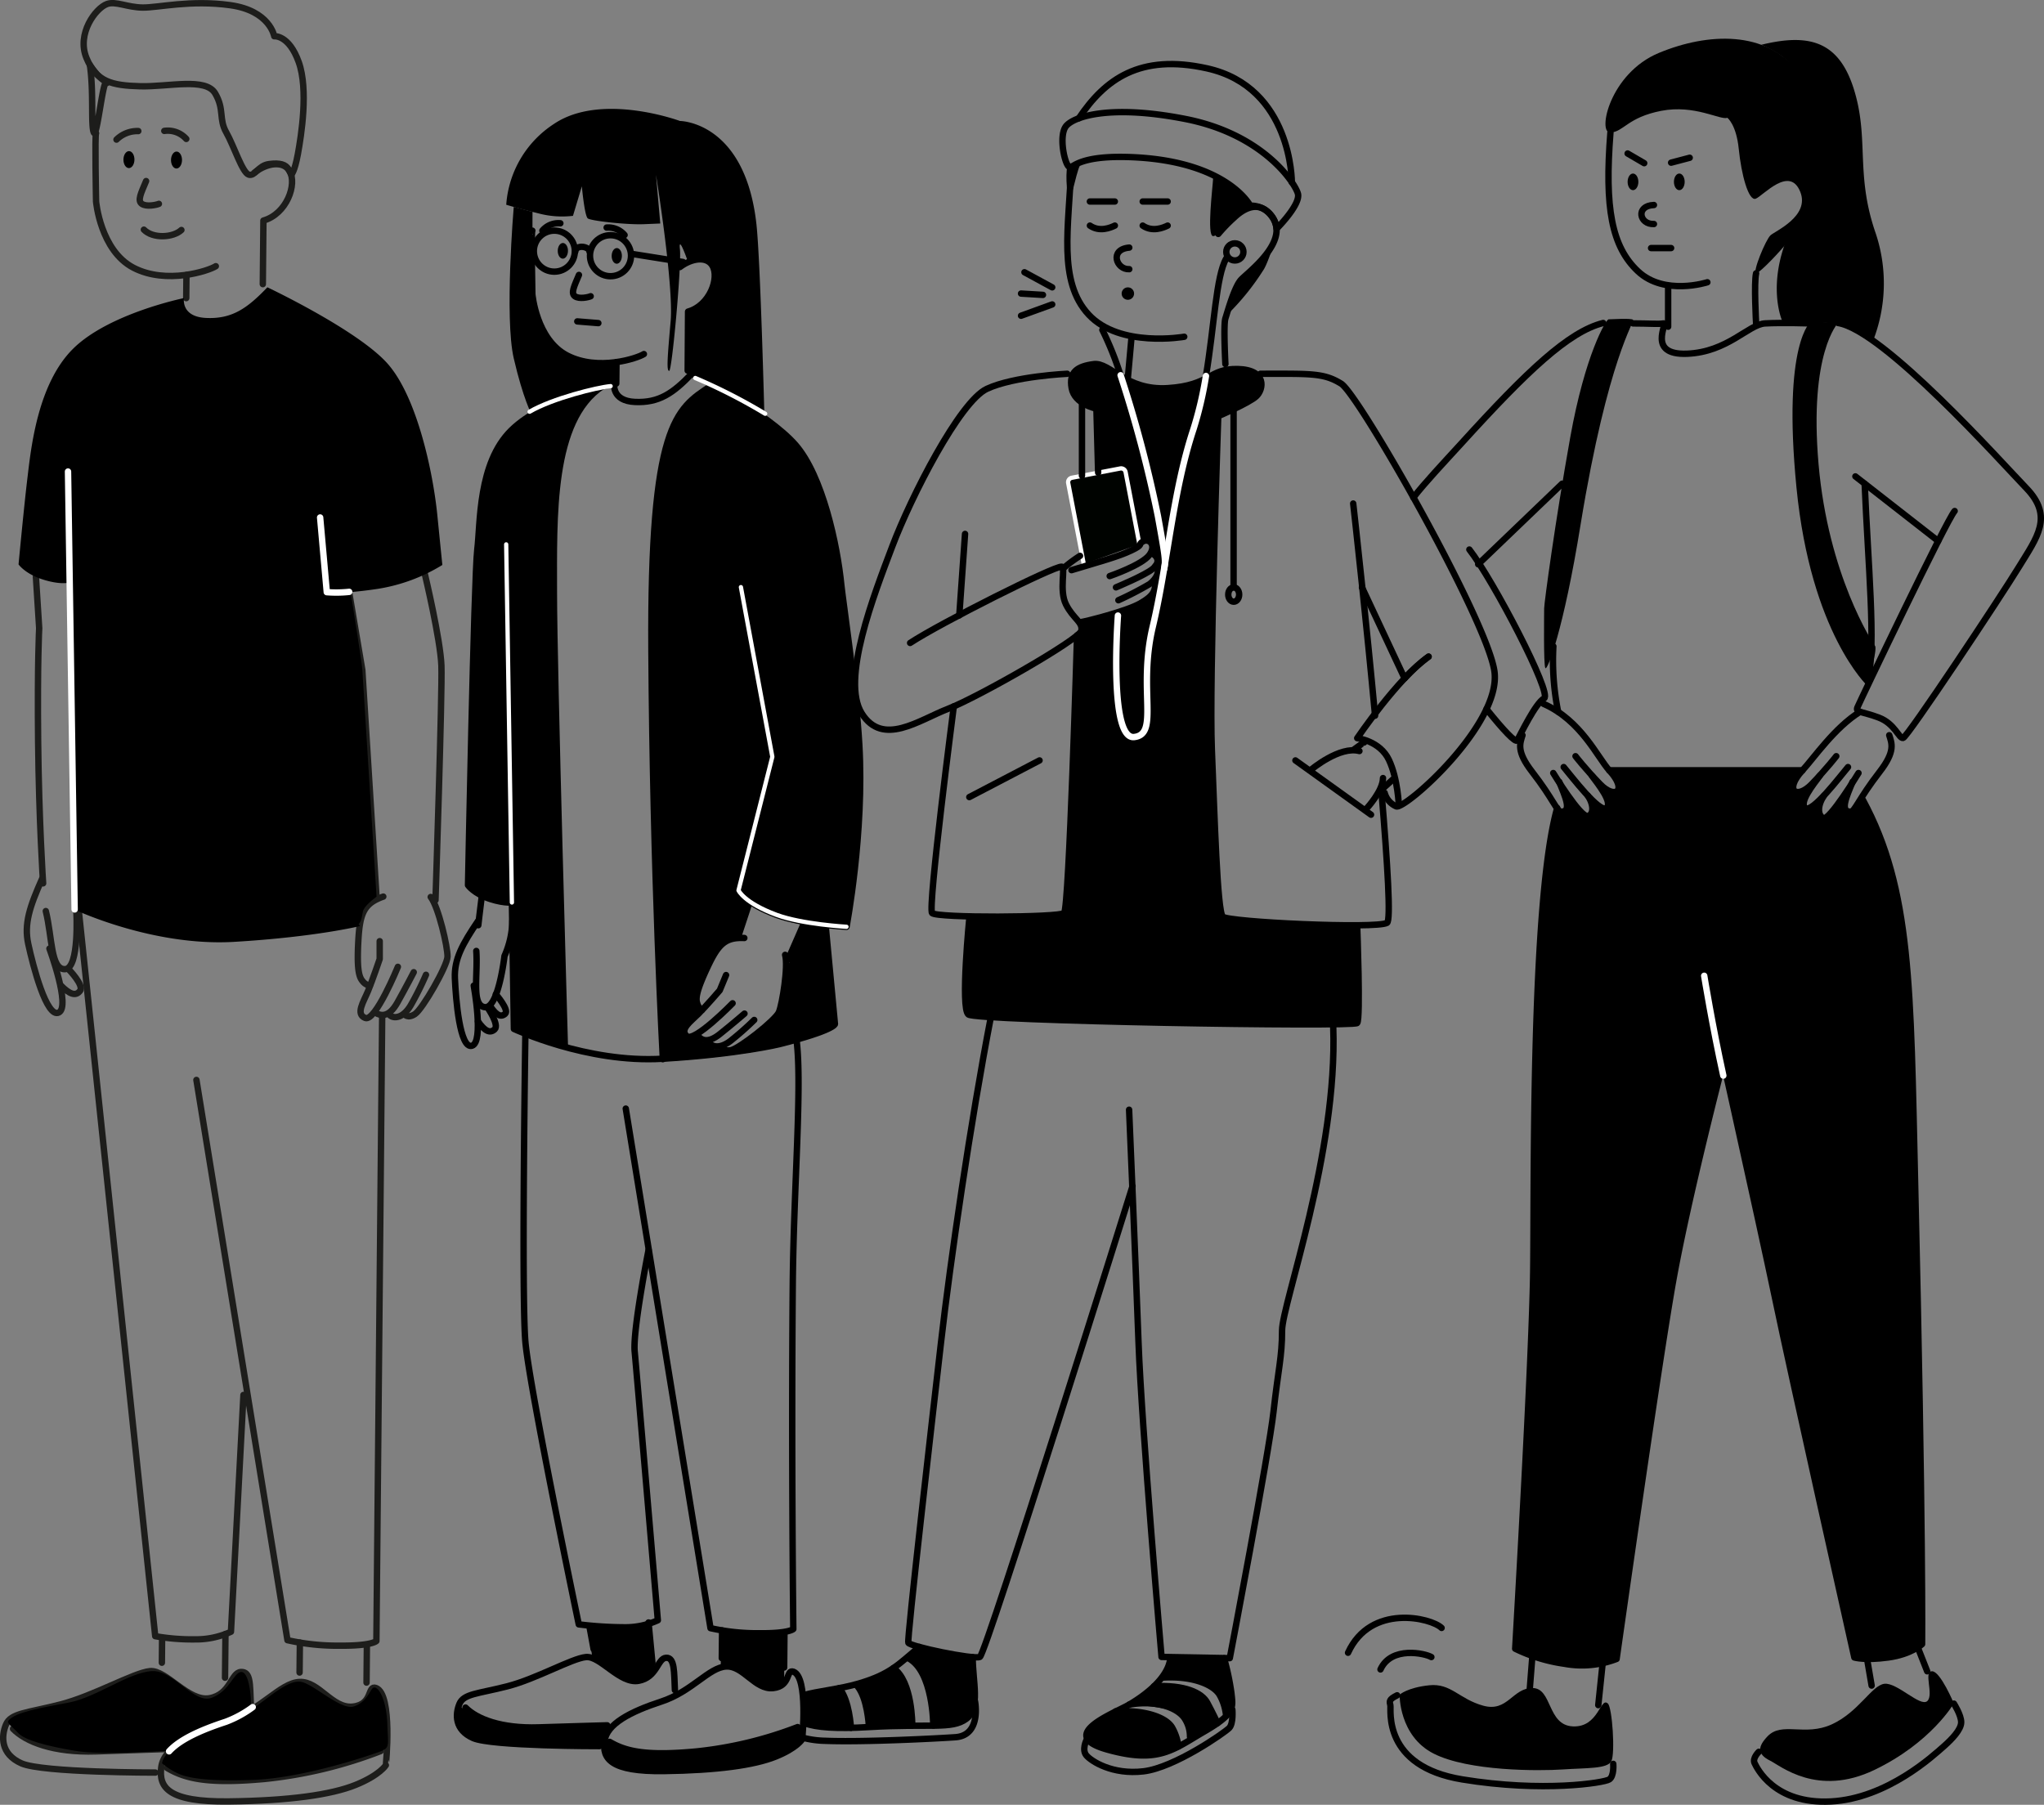 <svg xmlns="http://www.w3.org/2000/svg" viewBox="0 0 479.31 423.27"><rect x="0" y="0" width="479.31" height="423.27" fill="#808080" stroke="none"/><defs><style>.cls-1,.cls-2,.cls-4,.cls-5{fill:none;stroke-linecap:round;stroke-linejoin:round;}.cls-1{stroke:#000;}.cls-1,.cls-2,.cls-5{stroke-width:1.5px;}.cls-2,.cls-3,.cls-4{stroke:#fff;}.cls-3{fill:#000300;stroke-miterlimit:10;}.cls-5{stroke:#1d1d1b;}</style></defs><g id="Lager_4" data-name="Lager 4"><g id="Svart"><path d="M610.75,166.38s-6.83,7-4.57,33.05,12.65,41.92,13.26,42.7-1.81,9.34-1.81,9.34S604.34,239.05,601,204.93,604.44,166,604.44,166Z" transform="translate(-179.74 -90.63)"/><path d="M562.67,165.61c.55.39-5.84,8.66-12.28,48-4,24.8-7.84,34.54-8.28,33.69s-.27-12.72-.27-14,2.62-20.58,6.11-40.06,8.41-27.72,9-27.72S562.12,165.22,562.67,165.61Z" transform="translate(-179.74 -90.63)"/><path d="M628.82,367.8c-1.08-45.71-.83-68.48-12.24-89.56l-3.24,3-1-1.33-.43-2.26-3.61,4.47-1.63.07-.69-3.48-1.21,1-2.09.56.92-4.53-1.6.84-1.63-.73,1-4.25-2.79-.57-2,.3H558s2.38,4.21,1.48,5.06-3.37-1.23-3.37-1.23l.49,2.81.23,1.62-1.32.54-2-1.52.1,1.66L552,282.68l-4.43-4.59-1.05,2.71-1.65-.67c-6.08,21.46-5.38,87-5.62,108.17s-4.23,89-4.23,89a38.36,38.36,0,0,0,11.53,3.53,22.58,22.58,0,0,0,12.24-1.13s9.72-68.79,13.25-88.57,11.78-51.44,11.78-51.44c4.15,18.71,10,45.19,12.2,55.67,3.58,17,18.53,84,18.53,84s2.47.74,7.94,0,7.94-3.13,7.94-3.13S630.75,449.85,628.82,367.8Zm-45.48-28.91.31-.14c.07.3.14.61.2.93Z" transform="translate(-179.74 -90.63)"/><path d="M632.84,482.59c-2.17-.08.46,5.54-1.17,7s-7.11-4.45-10.07-4.06-6,6.63-12.33,9.52-11.68-.75-15.06,2.81c-2.23,2.34-2.54,4.14.62,5.7,2.46,1.21,11.08,8.58,24.43,2.18s18.65-15.61,18.65-15.61S634.79,482.67,632.84,482.59Z" transform="translate(-179.74 -90.63)"/><path d="M556.79,490.17c-1.82-1.7-2.12,5.62-8.21,5.35s-4.79-9-9.49-9-5.8,5.72-11.52,4.15-7.55-5.34-12.71-4.79-6.92,2.21-6.92,2.21-.18,9.68,8,13.82,24.61,4.09,30.23,3.71,10.5-.11,11.43-1.95S557.8,491.12,556.79,490.17Z" transform="translate(-179.74 -90.63)"/><ellipse cx="382.93" cy="42.65" rx="1.26" ry="1.95"/><ellipse cx="393.79" cy="42.65" rx="1.26" ry="1.95"/><path d="M584.8,118.26c-1.63.61-7.68-3.17-15.54-1.63s-8.76,4.9-11.88,5.1-.2-13.89,11.36-18.69,25.25-5.31,32.71,4.49,6.54,21.76,4.91,28.2-13.9,19.2-14.82,19,2.25-7.89,3.37-8.91,9.24-4.48,7-10.16c-2.48-6.32-8.7.85-10.43,1.56s-3.42-5.78-4-11.6S584.8,118.26,584.8,118.26Z" transform="translate(-179.74 -90.63)"/><path d="M592.76,101.13c11.73-2.86,18.88-.72,22.24,12.29,2.78,10.72,0,18.78,4.61,32a37.08,37.08,0,0,1-.64,25.12,19.27,19.27,0,0,0-10.58-4.17c-2.63-.24-10.74-.51-10.74-.51s-3.12-6.92.44-17.46c1-2.9,11.21-9.67,8.42-26.41-1.84-11-6.78-16.72-9.21-18.39A24,24,0,0,0,592.76,101.13Z" transform="translate(-179.74 -90.63)"/></g><g id="Streck"><path class="cls-1" d="M557.38,121.73c-1.4,17.65.29,26.75,6.48,32.55s16.25,2.55,16.25,2.55" transform="translate(-179.74 -90.63)"/><line class="cls-1" x1="381.67" y1="36" x2="385.56" y2="38.27"/><line class="cls-1" x1="391.87" y1="38.15" x2="396.23" y2="37"/><path class="cls-1" d="M567.58,138.71c-4.38.16-3.41,4.62,0,4.46" transform="translate(-179.74 -90.63)"/><line class="cls-1" x1="387.17" y1="58.18" x2="391.87" y2="58.18"/><path class="cls-1" d="M591.54,154.73c-.53,2.16,0,11.75,0,11.75" transform="translate(-179.74 -90.63)"/><line class="cls-1" x1="391.17" y1="67.12" x2="391.17" y2="76.62"/><path class="cls-1" d="M604.64,166.48s-7.11-.22-11,0-8.79,6.74-18.31,7.11-4.4-7.33-5.5-7.11-3.42,0-7.14,0" transform="translate(-179.74 -90.63)"/><path class="cls-1" d="M610.75,166.38c10.68,1.71,38.27,32.64,44.16,38.74,6.45,6.69,2.47,11.58-1.72,18.44S627,263.58,626,263.71s-1.9-3.35-5.71-4.79-5.5-1.15-5-2.37,21-44.16,22.81-46.07" transform="translate(-179.74 -90.63)"/><line class="cls-1" x1="435.08" y1="111.73" x2="454.49" y2="126.88"/><path class="cls-1" d="M528.32,256.93c4,5,6.85,8,7.21,7.33.77-1.38,4.3-8.76,6.3-9.84s-12-27.84-17.53-34.91" transform="translate(-179.74 -90.63)"/><path class="cls-1" d="M555.68,166.38c-8.16,2.06-17.85,11.29-33.23,28.21-4.57,5-8.42,9.08-11.28,12.72" transform="translate(-179.74 -90.63)"/><line class="cls-1" x1="346.63" y1="132.34" x2="366.32" y2="113.44"/><path class="cls-1" d="M615.91,257.57c-5.94,3.68-10.76,10.76-13.52,13.76-4.36,4.75-1.36,6.88,2.2,3.19s5.75-6.54,5.75-6.54" transform="translate(-179.74 -90.63)"/><path class="cls-1" d="M606.51,272.52c-1.56,2.11-5,6.36-3.42,7.62s8.17-7.45,10-9.61" transform="translate(-179.74 -90.63)"/><path class="cls-1" d="M607.47,277.21c-1.52,2.28-1.57,4.55-.19,5.3s8.27-10.58,8.27-10.58" transform="translate(-179.74 -90.63)"/><path class="cls-1" d="M614.15,274c-1.39,3.48-3.07,7-.46,7,1,0,1.85-2.94,6.85-9.39,3.72-4.81,2.81-6.64,2.22-8.55" transform="translate(-179.74 -90.63)"/><path class="cls-1" d="M541.71,255.71c8.8,3.86,12.67,12.62,15.42,15.62,4.37,4.75,1.37,6.88-2.19,3.19s-5.75-6.54-5.75-6.54" transform="translate(-179.74 -90.63)"/><path class="cls-1" d="M553,272.52c1.56,2.11,5,6.36,3.42,7.62s-8.17-7.45-10-9.61" transform="translate(-179.74 -90.63)"/><path class="cls-1" d="M552.05,277.21c1.53,2.28,1.38,4.49,0,4.81-1.7.38-8.08-10.09-8.08-10.09" transform="translate(-179.74 -90.63)"/><path class="cls-1" d="M545.38,274c1.38,3.48,3.06,7,.45,7-1,0-1.84-2.94-6.84-9.39-3.72-4.81-2.81-6.64-2.23-8.55" transform="translate(-179.74 -90.63)"/><path class="cls-1" d="M617,204.08c.76,18.54,2.69,38,.79,45.72" transform="translate(-179.74 -90.63)"/><line class="cls-1" x1="377.39" y1="180.7" x2="422.65" y2="180.7"/><path class="cls-1" d="M616.58,278.24c11.41,21.08,11.16,43.85,12.24,89.56,1.93,82.05,1.64,108.43,1.64,108.43s-2.47,2.38-7.94,3.13-7.94,0-7.94,0-15-67-18.53-84-16.68-75.87-16.68-75.87" transform="translate(-179.74 -90.63)"/><path class="cls-1" d="M544.9,280.13c-6.08,21.46-5.38,87-5.62,108.17s-4.23,89-4.23,89a38.36,38.36,0,0,0,11.53,3.53,22.58,22.58,0,0,0,12.24-1.13s9.72-68.79,13.25-88.57,11.78-51.44,11.78-51.44" transform="translate(-179.74 -90.63)"/><line class="cls-1" x1="377.39" y1="180.7" x2="422.65" y2="180.7"/><line class="cls-1" x1="437.94" y1="389.78" x2="438.89" y2="395.32"/><line class="cls-1" x1="449.89" y1="386.82" x2="451.92" y2="391.97"/><path class="cls-1" d="M592.18,501.48s-1.56,1.48-1,2.65,4.6,9.68,17.87,9,24.18-10.9,26.45-12.88c2-1.76,4.13-4,4.13-5.7s-1.71-4.37-1.71-4.37" transform="translate(-179.74 -90.63)"/><line class="cls-1" x1="375.77" y1="390.53" x2="374.79" y2="399.9"/><line class="cls-1" x1="359.34" y1="388.35" x2="358.73" y2="396.09"/><path class="cls-1" d="M507.36,488.23c-2,1-1.8,1.41-1.58,2.36s-2,14.28,16.87,17.37,33.28.79,34.46,0,.93-3.65.93-3.65" transform="translate(-179.74 -90.63)"/><path class="cls-1" d="M503.46,482.16c2.53-5.57,10.52-3.75,11.93-2.9" transform="translate(-179.74 -90.63)"/><path class="cls-1" d="M495.85,478.25c5.3-11.62,19.54-8.19,21.94-5.82" transform="translate(-179.74 -90.63)"/><path class="cls-1" d="M544,242.22a60.7,60.7,0,0,0,1.12,15.35" transform="translate(-179.74 -90.63)"/></g><path class="cls-2" d="M583.85,342.89c-2.56-11.59-4.48-23.41-4.48-23.41" transform="translate(-179.74 -90.63)"/></g><g id="Lager_3" data-name="Lager 3"><g id="Helfärgat"><path d="M464.22,132.33c-.1,2.18-1.56,13.7,0,13.68s5.1-5.48,8.68-7.14C473.94,138.39,464.26,131.36,464.22,132.33Z" transform="translate(-179.74 -90.63)"/><path d="M467.3,164.67a58.57,58.57,0,0,0,8.83-10.91c1.2-2.09,2.63-7,2.28-6.29s-2,4.13-4.62,6a12.53,12.53,0,0,0-4.51,5.45C468.7,160.35,467.3,164.67,467.3,164.67Z" transform="translate(-179.74 -90.63)"/><path d="M433.46,128.57c-1.28,1.51-2.13,8.17-2.92,8.18s-1-7.38-.3-7.18S433.46,128.57,433.46,128.57Z" transform="translate(-179.74 -90.63)"/><circle cx="264.48" cy="68.85" r="1.46"/><path d="M456.05,500s-.5-4.73-2.72-5.75-8.4-3.13-11.45-2.29-6.68,3.82-7,5.34,4,4,10.47,4.51A21.59,21.59,0,0,0,456.05,500Z" transform="translate(-179.74 -90.63)"/><path d="M445.31,490.41l5.42-4.36s9.42-.46,11.5,2.39a20.29,20.29,0,0,1,2.93,6.09l-5.86,3.89s-.52-5.24-4.06-6.43S445.31,490.41,445.31,490.41Z" transform="translate(-179.74 -90.63)"/><path d="M454.18,479.52l-1.7,4.79s11-.3,12.68,3.08,2.58,5.19,2.58,5.19a2.74,2.74,0,0,0,1-2.47c-.15-1.67-2-10.59-2-10.59Z" transform="translate(-179.74 -90.63)"/><path d="M395,477.2,393,479.52s4,2.93,5,9.56,1,6.2,1,6.2,6.27-.27,7.94-2,1-14,1-14Z" transform="translate(-179.74 -90.63)"/><path d="M389.22,481.85a14.4,14.4,0,0,1,3.89,7.77c.52,4.49.55,5.66.55,5.66l-10.18.4a33.1,33.1,0,0,0-1-6.06c-.65-1.78-1.78-4-1.78-4Z" transform="translate(-179.74 -90.63)"/><path d="M376.53,486.55a17.68,17.68,0,0,1,2.22,5.42c.38,2.36.53,3.89.53,3.89s-8.55.29-10.82-1.08c0,0-.33-3-.37-4.24-.06-2,.62-2.63,4.05-3.14A28.79,28.79,0,0,0,376.53,486.55Z" transform="translate(-179.74 -90.63)"/><path d="M407,305.61s-2.15,21.45-.26,22.95,90.36,3,91.18,2S498,308,498,308s-20-.8-25-1.38-6.19-.33-6.48-1-1.69-12.51-2.19-29.64.09-52.6.09-52.6l1-35.15s9-3.28,9.54-5.43,0-5.1-2.7-5.36-6.67,0-11.65,2.83-13.24,2-17.88-1-8.28-4.17-10.41-1.9-1,7.73,1.15,8.25,3.38.86,3.38.86l.41,15,5.95-.86,3.73,17.62s2.84-1.46,3.13.49v1.55s1,.74.93,3.44-.32,4.32-.37,5.17-8.73,5.31-8.73,5.31l-8.65,2.32a11.88,11.88,0,0,1-.74,3.84c-.66,1.24-.95,22.51-.95,22.51s-1.72,40.93-2.19,41.67S407,305.61,407,305.61Z" transform="translate(-179.74 -90.63)"/><path class="cls-3" d="M433.88,222.93l-3.65-19a1.07,1.07,0,0,1,.85-1.25l11.36-2.18a1.07,1.07,0,0,1,1.25.85l3.24,16.91" transform="translate(-179.74 -90.63)"/></g><g id="Linjer"><path class="cls-1" d="M429.64,120.32c-1.53,2.17-.42,8,.6,9.25s.91-2.45,13.78-2.12c23.39.62,28.9,11.42,28.9,11.42a6,6,0,0,1,6.17,5.41s5.74-5.71,5-8.26-8.16-13.92-26.4-17.49S431.17,118.15,429.64,120.32Z" transform="translate(-179.74 -90.63)"/><path class="cls-1" d="M432.71,118.38c6.14-9.15,14.32-15.21,30.07-11.72,20,4.43,19.89,26.74,19.89,26.74" transform="translate(-179.74 -90.63)"/><path class="cls-1" d="M430.91,129.78c-.47,14-3.19,26.8,4.13,34.65s22.4,5.18,22.4,5.18" transform="translate(-179.74 -90.63)"/><line class="cls-1" x1="255.57" y1="47.26" x2="261.42" y2="47.26"/><line class="cls-1" x1="267.96" y1="47.26" x2="273.81" y2="47.26"/><path class="cls-1" d="M435.32,143.54c2.28,1.58,4.85.49,5.85,0" transform="translate(-179.74 -90.63)"/><path class="cls-1" d="M447.7,143.54c2.28,1.58,4.86.49,5.85,0" transform="translate(-179.74 -90.63)"/><path class="cls-1" d="M444.55,148.7c-4.74.4-3.05,5.22,0,5.06" transform="translate(-179.74 -90.63)"/><line class="cls-1" x1="246.74" y1="67.39" x2="240.23" y2="63.85"/><line class="cls-1" x1="246.74" y1="71.4" x2="239.43" y2="74.05"/><line class="cls-1" x1="244.57" y1="69.16" x2="239.43" y2="68.85"/><path class="cls-1" d="M467.09,176s-.49-9.21,0-10.7,2.08-7.35,3.67-9.07,11.39-8.86,7.37-14.65c-2.69-3.88-6.18-2.59-9,.09a37.71,37.71,0,0,0-3.7,3.82" transform="translate(-179.74 -90.63)"/><line class="cls-1" x1="265.31" y1="79.42" x2="264.48" y2="88.62"/><path class="cls-1" d="M430,178.29s-12.44.56-18.83,3.53S393.37,207.16,389,218.71s-12.11,31.4-7.17,39.25,13.34,1.57,20.29-1.12,30.73-16.26,31.18-18.28-1.91-2.81-3.59-6.17,0-8.76-1-8.86c-1.8-.17-28.37,13.18-35.55,17.89" transform="translate(-179.74 -90.63)"/><path class="cls-1" d="M431,224.35c7-2.12,10.87-3.13,14-4.61s1.43-1.33,2.76-2.13,3.23.75,1.54,3.13-9.34,5-9.34,5" transform="translate(-179.74 -90.63)"/><path class="cls-1" d="M450.34,220.68c.89.69,1.45,1.87-.28,3.35s-8.63,4.35-8.63,4.35" transform="translate(-179.74 -90.63)"/><path class="cls-1" d="M450.69,223.37c1.35,1.16.05,3.18-1.42,4.27A76.44,76.44,0,0,1,442,231.4" transform="translate(-179.74 -90.63)"/><path class="cls-1" d="M450.61,227c.08,2-.13,3.21-3.42,5.11s-13.12,4.33-14,4.42" transform="translate(-179.74 -90.63)"/><path class="cls-1" d="M429,224a31.8,31.8,0,0,1,4-3" transform="translate(-179.74 -90.63)"/><path class="cls-1" d="M499.19,228.37c-1.22-11.59-2.13-19.65-2.13-19.65" transform="translate(-179.74 -90.63)"/><path class="cls-1" d="M502.19,258.48c-1-10.75-2.09-21.42-3-30.11" transform="translate(-179.74 -90.63)"/><path class="cls-1" d="M475.32,178.29c11.91,0,14.83-.21,18.93,2.33s34,55,35.91,67.33-20.88,32.58-23,31.8a4.82,4.82,0,0,1-2.73-3.18" transform="translate(-179.74 -90.63)"/><path class="cls-1" d="M514.74,244.63C507.52,249.7,498,263.75,498,263.75s5.32.61,7.44,5.1,2.32,10.72,2.32,10.72" transform="translate(-179.74 -90.63)"/><line class="cls-1" x1="319.38" y1="137.75" x2="329.37" y2="159.09"/><circle class="cls-1" cx="289.57" cy="59.08" r="2.01"/><path class="cls-1" d="M492.38,331.47c1.07,29.63-12,65-12,71.21s-.91,9.14-2,19-10.26,57.84-10.26,57.84l-16-.29s-4.67-53.79-5.4-73.74-2.21-54.6-2.21-54.6" transform="translate(-179.74 -90.63)"/><path class="cls-1" d="M412.09,329.17c-4.76,24.63-9.5,57.22-11.69,76.32s-8,69.53-7.66,70.41,15.32,4,16.78,3.33,35.79-110.4,35.79-110.4" transform="translate(-179.74 -90.63)"/><path class="cls-1" d="M454.18,479.52c-.51,4.75-6.14,8.84-9.63,10.88s-17.27,7.15-5.18,10.55,15.49,0,22.81-4.25,6.67-5.62,6.32-9a60,60,0,0,0-1.72-8.15" transform="translate(-179.74 -90.63)"/><path class="cls-1" d="M368.45,494.78c2.71,1,7.37,1.36,15,.9,14.35-.85,19.45.6,22.86-1.92s1.5-8.82,1.53-14.45" transform="translate(-179.74 -90.63)"/><path class="cls-1" d="M395.33,476.88c-4.83,4-6.7,6.37-14.19,8.58-4.68,1.38-9.83,1.79-13,2.76" transform="translate(-179.74 -90.63)"/><path class="cls-1" d="M434.5,498.76s-1.13,2.25,0,3.58,6.06,4.58,13.38,3.72S467,496.93,468,495.88s.72-4.29.72-4.29" transform="translate(-179.74 -90.63)"/><path class="cls-1" d="M368.37,498.27a22.27,22.27,0,0,0,4.94.63c8.68.35,26-.53,30.45-.84,6.23-.43,4.61-8.44,4.61-8.44" transform="translate(-179.74 -90.63)"/><path class="cls-1" d="M441.35,492c7.2-.4,12,1.54,13.28,3.84a12.24,12.24,0,0,1,1.45,4.38" transform="translate(-179.74 -90.63)"/><path class="cls-1" d="M444.55,490.4c7.29-1.2,11.87,1.21,13.14,3.51a7.69,7.69,0,0,1,1.1,4" transform="translate(-179.74 -90.63)"/><path class="cls-1" d="M450.34,486.11c7.2-.39,11.22,1.52,12.48,3.83s2.43,4.82,2.43,4.82" transform="translate(-179.74 -90.63)"/><path class="cls-1" d="M452.57,484.06c7.2-.4,11.93,1.83,13.2,4.14a12.33,12.33,0,0,1,1.44,4.38" transform="translate(-179.74 -90.63)"/><path class="cls-1" d="M376.53,486.55c2.41,2.79,2.75,9.31,2.75,9.31" transform="translate(-179.74 -90.63)"/><path class="cls-1" d="M380.73,486c2.41,2.79,2.75,9.31,2.75,9.31" transform="translate(-179.74 -90.63)"/><path class="cls-1" d="M389.22,481.85c4.52,3.06,4.44,13.43,4.44,13.43" transform="translate(-179.74 -90.63)"/><path class="cls-1" d="M392.72,479.52c5.87,3.05,5.87,15.76,5.87,15.76" transform="translate(-179.74 -90.63)"/><path class="cls-1" d="M499.63,264.76c-.15,0-2.22,1.53-2.22,1.53" transform="translate(-179.74 -90.63)"/><path class="cls-1" d="M498.52,266.77c-4.64-1.25-11.28,4.33-11.28,4.33" transform="translate(-179.74 -90.63)"/><line class="cls-1" x1="326.61" y1="182.81" x2="323.82" y2="185.35"/><path class="cls-1" d="M504.05,273.11c0,3-3.84,7.13-3.84,7.13" transform="translate(-179.74 -90.63)"/><line class="cls-1" x1="226.3" y1="125.22" x2="224.95" y2="144.33"/><path class="cls-1" d="M437.25,201.47l-.41-15s-5.12-1-5.8-4.81,1.32-5.12,5.16-5.63,7.53,6.25,17.35,5.63c10.2-.64,9.56-4.64,16.45-4.48s6.08,4.8,4.32,6.41-8.91,4.64-8.91,4.64-2.14,62.47-1.5,78.16,1.28,37.94,2.56,39.23,36,2.9,38.52,1.45c.94-.52.13-13.79-1.27-30.42" transform="translate(-179.74 -90.63)"/><path class="cls-1" d="M498,308s.82,21.56,0,22.56-89.28-.5-91.18-2,.26-22.95.26-22.95" transform="translate(-179.74 -90.63)"/><path class="cls-1" d="M403.4,256.3s-6.15,47.28-5.09,48.47,29.76,1.05,30.95,0,3.05-65.13,3.05-65.13" transform="translate(-179.74 -90.63)"/><line class="cls-1" x1="227.3" y1="186.94" x2="243.77" y2="178.34"/><line class="cls-1" x1="321.5" y1="191.07" x2="303.77" y2="178.34"/><line class="cls-1" x1="289.27" y1="95.96" x2="289.27" y2="137.75"/><ellipse class="cls-1" cx="289.3" cy="139.44" rx="1.28" ry="1.68"/><line class="cls-1" x1="253.72" y1="94.97" x2="253.72" y2="111.57"/><path class="cls-1" d="M514.74,244.63a39.15,39.15,0,0,0-5.63,5.09" transform="translate(-179.74 -90.63)"/><path class="cls-1" d="M467.3,151.23c-2.41,4.16-2.8,15.81-4.77,27.58" transform="translate(-179.74 -90.63)"/><path class="cls-1" d="M438.24,168a74.76,74.76,0,0,1,4.28,10.69" transform="translate(-179.74 -90.63)"/></g><g id="Vitt"><path class="cls-2" d="M442.52,178.64a293.4,293.4,0,0,1,8.74,33c1.85,10.18,1.82,10.42,1.48,12.42" transform="translate(-179.74 -90.63)"/><path class="cls-2" d="M462.53,178.81a86.42,86.42,0,0,1-2.94,12.51c-4.9,14.85-6,31.43-9.53,46.27s1.61,25.27-4.38,25.9S441.89,235,441.89,235" transform="translate(-179.74 -90.63)"/></g></g><g id="Lager_2" data-name="Lager 2"><g id="Helf"><path d="M312.19,336s-2.55-88.42-2.55-106.3-.74-40.41,11.38-48.43h0c-5,1.31-15.64,4.62-21.45,10.38-7.76,7.69-7.19,21.71-7.95,28s-2.17,78.66-2.17,78.66,1.38,2,5.17,3.23a13.51,13.51,0,0,0,5.16.82l.47,29.66Z" transform="translate(-179.74 -90.63)"/><path d="M381.22,265.9c-.75-13.19-3.87-33.94-4.22-37.51-.92-9.16-4.36-25.52-10.79-32.85-4.36-5-13.11-11-18.86-14.32l-1.07.63c-8.08,5.28-14.19,9-13.85,62.05.32,50.87,2.56,93.4,2.68,95.67,17.77-1.07,27.36-3.43,27.36-3.43,12.92-3.25,13-4.7,13-4.7l-2.17-22.82-.18-.46c2.9.33,5,.46,5,.46S382.38,286.6,381.22,265.9ZM364,318.44a44.4,44.4,0,0,1-1.64,10.18c-.78,1.89-9.31,8.55-11.25,8.93s-2.15-.89-2.15-.89l.13-.18c-1.7.6-2.84-.07-3.15-.82l.57-.28-.41-.27A2.53,2.53,0,0,1,343.2,334l.73-.34.09-.57c-1.5,1-2.78,1.64-3.33,1.13-1.72-1.6.95-3.39,2.76-5.23.45-.46,1-1,1.53-1.64l.12-.63-.8,1.36a2.48,2.48,0,0,1-1.12-1.5c-.46-1.23-.11-3.16,2.42-8.55,2.22-4.75,3.75-6.58,7.12-6.81l2.85-8.78s.9,1.33,5.76,3.12a29.69,29.69,0,0,0,7,1.94Z" transform="translate(-179.74 -90.63)"/><path d="M368.09,495.21l-.24,3.39s-5.74,6.67-21.48,7-17.85.4-19.89-.3-2.94-.69-3.78-1.84a10.27,10.27,0,0,1-1.29-2.94l-29.27-1.76s-4.34-1.16-4.81-3.55a13.59,13.59,0,0,1,0-4.67,16.13,16.13,0,0,0,6.35,3.49c3.92,1.11,11.84,1.65,11.84,1.65H322.7l-.57,3.08,3.8,2.35a88.22,88.22,0,0,0,12.56.63,130.82,130.82,0,0,0,17.57-2.65C359.88,498.05,368.09,495.21,368.09,495.21Z" transform="translate(-179.74 -90.63)"/><path d="M363.7,473.34l-.08,12a5.4,5.4,0,0,1-3.33,1c-1.64-.21-5.56-2.86-5.92-3.13s-3-2-4.33-1.78l-1.32.25.35-8.71a72.91,72.91,0,0,0,8.64.67C361,473.61,363.7,473.34,363.7,473.34Z" transform="translate(-179.74 -90.63)"/><path d="M332.28,471.35l.94,11s-3,2.58-4.61,2.36-5.3-2.21-5.66-2.48-4.33-2.78-4.33-2.78l-.83-7.25s3.83.06,7.13,0A50.4,50.4,0,0,0,332.28,471.35Z" transform="translate(-179.74 -90.63)"/><ellipse cx="324.13" cy="150.55" rx="1.84" ry="1.2" transform="matrix(0.01, -1, 1, 0.01, -9.16, 382.64)"/><ellipse cx="311.74" cy="149.45" rx="1.84" ry="1.2" transform="translate(-20.34 369.17) rotate(-89.47)"/><path d="M357.12,143.2C354.45,119.07,339.18,119,339.18,119s-18.41-6.82-29.55.7a24.67,24.67,0,0,0-11.18,18.95s2.57.79,7.47,2a21.46,21.46,0,0,0,8.18.6l2.08-6.92s.63,6.92,1.39,7.52,9.28,1.52,13.14,1.36l3.86-.16-1-11.4S337.75,157.48,337,166s-1,11.68-.33,11.61,2.92-24.93,2.51-28.55,1.81,2.75,1.81,2.75,3.94-1.53,5.32.5a6.74,6.74,0,0,1-.12,7.14,7.56,7.56,0,0,1-3.36,3.52c-.89.44-1.73.4-1.74,1.23s-.65,11.92-.12,12.7,4,2.92,5.25,3.67S359,188.64,359,188.64,358.07,151.81,357.12,143.2Z" transform="translate(-179.74 -90.63)"/><path d="M300.21,139.15s-2.2,26,0,35.51,4.22,13.22,4.22,13.22,9.5-4.71,13.82-5.88,6.09-1.17,6.05-1.81.44-4.31-.62-4.38-10.22,1.22-14.42-4.55c-4.08-5.6-4.59-10-4.65-11.27s0-19.67,0-19.67Z" transform="translate(-179.74 -90.63)"/></g><g id="Streck-2" data-name="Streck"><path class="cls-1" d="M315.5,155.11c-1.13,2.68-1.94,4.27-.95,5s3.2.23,3.7,0" transform="translate(-179.74 -90.63)"/><path class="cls-1" d="M339.18,153.26c2.62-2,6.22-2.66,7.61-.34,1.71,2.86-.59,9.35-5.7,10.79L341,177.55" transform="translate(-179.74 -90.63)"/><path class="cls-1" d="M304.57,144.73c-.3,0,0,14.86,0,14.86s.9,10.66,8.16,14.41,16.48.65,18-.33" transform="translate(-179.74 -90.63)"/><line class="cls-1" x1="144.56" y1="84.92" x2="144.51" y2="89.95"/><path class="cls-1" d="M353.48,228.33l7.37,39.79-7.93,31.33s1.26,2.9,8.94,5.75c6,2.21,16.38,2.79,16.38,2.79s4.21-22,3-42.72c-.74-13.18-3.86-33.94-4.22-37.5-.91-9.17-4.36-25.52-10.78-32.85S342,178.23,342,178.23c-4.44,4.66-7.76,6.92-13.35,6.67s-4.86-4.33-4.86-4.33-16.41,3.33-24.18,11-7.19,21.71-7.95,28-2.17,78.66-2.17,78.66,1.38,2,5.17,3.23,5.68.75,5.68.75" transform="translate(-179.74 -90.63)"/><path class="cls-1" d="M298.45,218.3l1.8,113.64s17.05,8.07,34.86,7,27.42-3.43,27.42-3.43c12.93-3.26,13-4.7,13-4.7L373.38,308" transform="translate(-179.74 -90.63)"/><g id="HAND"><path class="cls-1" d="M368.5,306.64c-2.32,5.29-3.94,9-3.94,9" transform="translate(-179.74 -90.63)"/><line class="cls-1" x1="176" y1="210.88" x2="173.18" y2="219.43"/><path class="cls-1" d="M363.85,314.57c.77,2.68-.67,11.53-1.45,13.42s-9.31,8.56-11.25,8.94S349,336,349,336" transform="translate(-179.74 -90.63)"/><path class="cls-1" d="M354.28,310.62c-4.45-.2-6.09,1.42-8.62,6.82s-2.87,7.33-2.41,8.56a2.54,2.54,0,0,0,1.11,1.5" transform="translate(-179.74 -90.63)"/><path class="cls-1" d="M350,319.31l-1.48,3.58s-3.15,3.67-5,5.51-4.47,3.64-2.75,5.23,10.76-7.7,10.76-7.7" transform="translate(-179.74 -90.63)"/><path class="cls-1" d="M343.27,333.41c.78,1.07,2.28,2.13,5.27-.26s5.78-4.8,5.78-4.8" transform="translate(-179.74 -90.63)"/><path class="cls-1" d="M346,335c.4,1,2.28,1.84,5-.22a68.34,68.34,0,0,0,5.6-4.94" transform="translate(-179.74 -90.63)"/></g><path class="cls-1" d="M292.72,300.79c-.55,4.28-.82,6.83-.82,6.83" transform="translate(-179.74 -90.63)"/><path class="cls-1" d="M291.86,306.6c-3.73,5.51-5.63,9-5.45,13.46.21,4.9,1.15,16.65,4,15.83s.42-14.1.42-14.1" transform="translate(-179.74 -90.63)"/><path class="cls-1" d="M291.43,313.66c.41,5.86-1.19,12.8,2,13.18s4.61-12,4.61-12a21.33,21.33,0,0,0,1.85-8.27" transform="translate(-179.74 -90.63)"/><path class="cls-1" d="M291.81,330.16c1.58,2.26,2.8,2.92,3.93,1.88s-1.65-5.07-1.65-5.07" transform="translate(-179.74 -90.63)"/><path class="cls-1" d="M294.79,326.75c1.37,2,2.44,2.54,3.42,1.63s-2.2-4.56-2.2-4.56" transform="translate(-179.74 -90.63)"/><path class="cls-1" d="M302.94,333.08s-.94,61.4,0,72.23,12.52,66.28,12.52,66.28a89.52,89.52,0,0,0,10.67.69,18.33,18.33,0,0,0,7.87-1.65s-4.95-58-5.43-63,3.26-23.87,3.26-23.87" transform="translate(-179.74 -90.63)"/><path class="cls-1" d="M326.48,350.63l19.87,121.85a50.2,50.2,0,0,0,11.36,1.2c7.13.07,8.06-1,8.06-1s-.48-41.26-.13-80.92c.21-22.53,2.24-46.62.89-57.15" transform="translate(-179.74 -90.63)"/><line class="cls-1" x1="169.33" y1="382.38" x2="169.26" y2="388.89"/><line class="cls-1" x1="183.95" y1="383.11" x2="183.88" y2="391.08"/><line class="cls-1" x1="138.25" y1="381.6" x2="139.2" y2="386.76"/><line class="cls-1" x1="152.08" y1="380.52" x2="152.99" y2="390.02"/><path class="cls-1" d="M365.81,482.7c-1.84-.65-.52,3.39-4.78,3.84s-6.94-5.28-11-5.07-8,5.86-15.2,8.22S322,494.91,321.49,499s1.39,7.17,13.93,7,21.18-1.38,26.19-3.39,6.24-4.07,6.24-4.07S369.33,484,365.81,482.7Z" transform="translate(-179.74 -90.63)"/><path class="cls-1" d="M322.7,499.15c3.76,2.22,8.49,3.36,20.3,2.25a92,92,0,0,0,23.79-5.72" transform="translate(-179.74 -90.63)"/><path class="cls-1" d="M338,487c-.2-4.12,0-7.67-2.05-7.57s-2.06,4.59-6.45,5.4-9-5.9-12.36-5.57-11.61,5.11-18.44,6.86-10.24,1.72-11.23,4.14-1.15,6.07,3.21,8,29.63,1.88,29.63,1.88" transform="translate(-179.74 -90.63)"/><path class="cls-1" d="M288.9,491.1c2.65,2.69,8.35,4.93,17.11,4.65s16.12-.48,16.12-.48" transform="translate(-179.74 -90.63)"/><circle class="cls-1" cx="143.16" cy="59.97" r="4.81"/><circle class="cls-1" cx="129.99" cy="58.9" r="4.81"/><line class="cls-1" x1="148.51" y1="59.6" x2="160.17" y2="61.45"/><path class="cls-1" d="M314.65,149.63c.19-1.78,3.32-1.17,3.32,0" transform="translate(-179.74 -90.63)"/><line class="cls-1" x1="135.37" y1="75.38" x2="140.31" y2="75.78"/><path class="cls-1" d="M346.35,181.22c-8.09,5.28-14.19,9-13.85,62.06.33,52.27,2.68,95.76,2.68,95.76" transform="translate(-179.74 -90.63)"/><path class="cls-1" d="M321,181.22c-12.12,8-11.38,30.55-11.38,48.43S312.19,336,312.19,336" transform="translate(-179.74 -90.63)"/><path class="cls-1" d="M306.93,144.72a4.91,4.91,0,0,1,4.21-1.72" transform="translate(-179.74 -90.63)"/><path class="cls-1" d="M322,144a5,5,0,0,1,4.2,1.75" transform="translate(-179.74 -90.63)"/></g><g id="Vit"><path class="cls-4" d="M353.48,228.33l7.37,39.79-7.93,31.33s1.26,2.9,8.94,5.75c6,2.21,16.38,2.79,16.38,2.79" transform="translate(-179.74 -90.63)"/><line class="cls-4" x1="120.04" y1="211.66" x2="118.7" y2="127.67"/><path class="cls-4" d="M342.78,179.28a131.8,131.8,0,0,1,16.39,8.38" transform="translate(-179.74 -90.63)"/><path class="cls-4" d="M303.93,187.19c5.33-3.12,15.84-5.72,19-6" transform="translate(-179.74 -90.63)"/></g></g><g id="Lager_1" data-name="Lager 1"><g id="Streck-3" data-name="Streck"><path class="cls-5" d="M204.84,91.57c-2.73,1-7.14,7-4.84,12.62s5.95,6.5,12.61,6.67,15.36-2.11,17.58,1.66.81,6,2.6,9.15,3.78,9.48,5.28,9.92,2.16-2.13,4.74-2.48,4,.1,4.6,1.28l.64,1.19s.75-.53,1.54-4.82,2.51-15.11.2-21.57-5.74-6.06-5.74-6.06-1-6-10.34-7.29-16.85.6-20.5.56S206.89,90.84,204.84,91.57Z" transform="translate(-179.74 -90.63)"/><path class="cls-5" d="M218.27,121.33a5.84,5.84,0,0,1,5.15,1.88" transform="translate(-179.74 -90.63)"/><path class="cls-5" d="M207.06,123.37a7,7,0,0,1,5.11-2" transform="translate(-179.74 -90.63)"/><path class="cls-5" d="M214,133.09c-1.21,2.88-2.08,4.59-1,5.35s3.43.25,4,0" transform="translate(-179.74 -90.63)"/><path class="cls-5" d="M213.48,144.49c2.12,2.17,6.85,1.89,8.8.08" transform="translate(-179.74 -90.63)"/><path class="cls-5" d="M239.46,131.08c2.8-2.17,6.68-2.86,8.17-.36,1.84,3.09-.63,10.08-6.12,11.64l-.14,14.91" transform="translate(-179.74 -90.63)"/><path class="cls-5" d="M202.27,121.89c-.32,0,0,16,0,16s1,11.49,8.76,15.53,17.7.7,19.32-.36" transform="translate(-179.74 -90.63)"/><line class="cls-5" x1="43.67" y1="69.92" x2="43.72" y2="64.5"/><path class="cls-5" d="M200.83,105.9c.92,6.47.18,14,.89,15.77s2.09-11.87,2.89-11.6-1.16-.83-2.21-2.09A22.32,22.32,0,0,1,200.83,105.9Z" transform="translate(-179.74 -90.63)"/><path class="cls-5" d="M279.38,225.33s3.64,15.24,3.87,21.42-1.39,55-1.39,55" transform="translate(-179.74 -90.63)"/><polyline class="cls-5" points="81.89 139.02 84.96 157.13 88.29 210.27"/><path class="cls-5" d="M280.74,301c1.84,2.37,4,11.8,3.94,14s-5.86,12.3-7.63,13.46-2.5,0-2.5,0" transform="translate(-179.74 -90.63)"/><path class="cls-5" d="M269.62,300.91c-4.52,1.6-5.5,3.88-5.85,10.3s.07,8.49,1,9.53a2.69,2.69,0,0,0,1.71,1.05" transform="translate(-179.74 -90.63)"/><path class="cls-5" d="M268.78,311.36l0,4.18s-1.67,4.93-2.73,7.5-3,5.43-.65,6.34,7.64-12,7.64-12" transform="translate(-179.74 -90.63)"/><path class="cls-5" d="M267.78,328.15c1.21.75,3.13,1.21,5.15-2.39s3.83-7.12,3.83-7.12" transform="translate(-179.74 -90.63)"/><path class="cls-5" d="M271.13,328.69c.81.83,3,.92,4.9-2.24a72.44,72.44,0,0,0,3.6-7.2" transform="translate(-179.74 -90.63)"/><path class="cls-5" d="M188.16,225.89l.77,12.07s-.44,8-.25,26.61,1.17,33.23,1.17,33.23" transform="translate(-179.74 -90.63)"/><path class="cls-5" d="M189.61,296.73c-2.91,6.55-4.27,10.59-3.24,15.31,1.12,5.16,4.31,17.46,7.15,16.06s-2.19-15-2.19-15" transform="translate(-179.74 -90.63)"/><path class="cls-5" d="M190.48,304.3c1.53,6.15,1.13,13.82,4.53,13.63s2.64-13.57,2.64-13.57" transform="translate(-179.74 -90.63)"/><path class="cls-5" d="M194,321.75c2.09,2.1,3.51,2.58,4.51,1.26s-2.7-5.07-2.7-5.07" transform="translate(-179.74 -90.63)"/><path class="cls-5" d="M198.23,304.36l17.91,170a49.77,49.77,0,0,0,9.31.75,19.56,19.56,0,0,0,8.45-1.79l2.93-55.53" transform="translate(-179.74 -90.63)"/><path class="cls-5" d="M225.8,343.91,247.15,475.3a53.42,53.42,0,0,0,12.19,1.29c7.67.07,8.66-1.1,8.66-1.1l1.36-146.34" transform="translate(-179.74 -90.63)"/><line class="cls-5" x1="70.32" y1="385.24" x2="70.25" y2="392.26"/><line class="cls-5" x1="86.03" y1="386.02" x2="85.95" y2="394.62"/><line class="cls-5" x1="38.01" y1="384.4" x2="37.96" y2="389.96"/><line class="cls-5" x1="52.87" y1="383.23" x2="52.77" y2="393.48"/><path class="cls-5" d="M267.9,486.51c-2.09-.74-.59,3.86-5.43,4.37s-7.89-6-12.49-5.78-9.09,6.69-17.27,9.38-14.56,5.94-15.16,10.64,1.58,8.17,15.82,8,24.07-1.57,29.75-3.87,7.1-4.63,7.1-4.63S271.9,487.93,267.9,486.51Z" transform="translate(-179.74 -90.63)"/><path class="cls-5" d="M218.93,505.27c4.26,2.53,9.64,3.82,23.06,2.56a104.4,104.4,0,0,0,27-6.52" transform="translate(-179.74 -90.63)"/><path class="cls-5" d="M238.56,490.25c-.23-4.71,0-7.61-2.33-7.49s-2.35,5.23-7.33,6.15-10.17-6.73-14-6.35-13.19,5.82-21,7.82-11.63,2-12.76,4.72-1.31,6.92,3.65,9.1,31.38,2.15,31.38,2.15" transform="translate(-179.74 -90.63)"/><path class="cls-5" d="M182.8,496.09c3,3.07,9.49,5.61,19.44,5.29s16-.54,16-.54" transform="translate(-179.74 -90.63)"/></g><g id="Helf-2" data-name="Helf"><path d="M283.47,223.13s-.19-1.82-1.18-11.71-4.68-27.51-11.58-35.41-28.27-18-28.27-18c-4.77,5-8.34,7.46-14.35,7.19s-5.21-4.66-5.21-4.66-17.64,3.59-26,11.88-9.87,23.42-10.69,30.17S184.09,223,184.09,223s1.48,2.16,5.55,3.49,6.11.81,6.11.81l.33-.09,1.16,76.75s18.31,8.7,37.45,7.56,29.46-3.7,29.46-3.7l-.31-.48c.7-.6.76-1.89,1-2.94.33-1.44,3.2-3.46,3.2-3.46s-3.13-50-3.33-53.14c-.08-1.38-1.36-9.58-2.75-18.31,1.7-.14,3.82-.37,6.45-.77A41,41,0,0,0,283.47,223.13Z" transform="translate(-179.74 -90.63)"/><path d="M267.22,486.48c1.16-.68,3.16,2.69,3.35,8.55s.79,5.54-3.05,6.87-17.62,5.77-28.43,6.17-15.58-.46-17.87-1.63a16.75,16.75,0,0,1-3.47-2.26s-.07-1.9,4.18-4.9,12.07-4.43,16.63-7.58,8.84-7.28,11.88-6.61,9.23,6.67,12.24,5.76S266.62,486.83,267.22,486.48Z" transform="translate(-179.74 -90.63)"/><path d="M215.38,482.55c5.08-.29,9.78,7.82,14,6.26s5.1-5.85,6.87-6.05,2.33,5.14,2.33,7v1.9s-15.12,9.85-17.42,9.61-16.6,1.15-23.65,0-12-2.56-13.52-4.2-2.75-2.31-2.26-2.92c1.6-2,7.69-3,14.18-4.23S209.87,482.86,215.38,482.55Z" transform="translate(-179.74 -90.63)"/><ellipse cx="221.14" cy="128.16" rx="1.99" ry="1.29" transform="translate(-88.81 257.48) rotate(-89.47)"/><ellipse cx="209.98" cy="128.06" rx="1.99" ry="1.29" transform="translate(-99.76 246.22) rotate(-89.47)"/></g><g id="Vitt-2" data-name="Vitt"><path class="cls-2" d="M254.81,212l1.56,17.51a28.68,28.68,0,0,0,5.25-.07" transform="translate(-179.74 -90.63)"/><line class="cls-2" x1="15.95" y1="110.59" x2="17.5" y2="213.29"/><path class="cls-2" d="M217.55,505.12" transform="translate(-179.74 -90.63)"/><path class="cls-2" d="M239,491a25.74,25.74,0,0,1-6.3,3.44c-5.83,1.91-10.76,4.12-13.31,6.93" transform="translate(-179.74 -90.63)"/></g></g></svg>